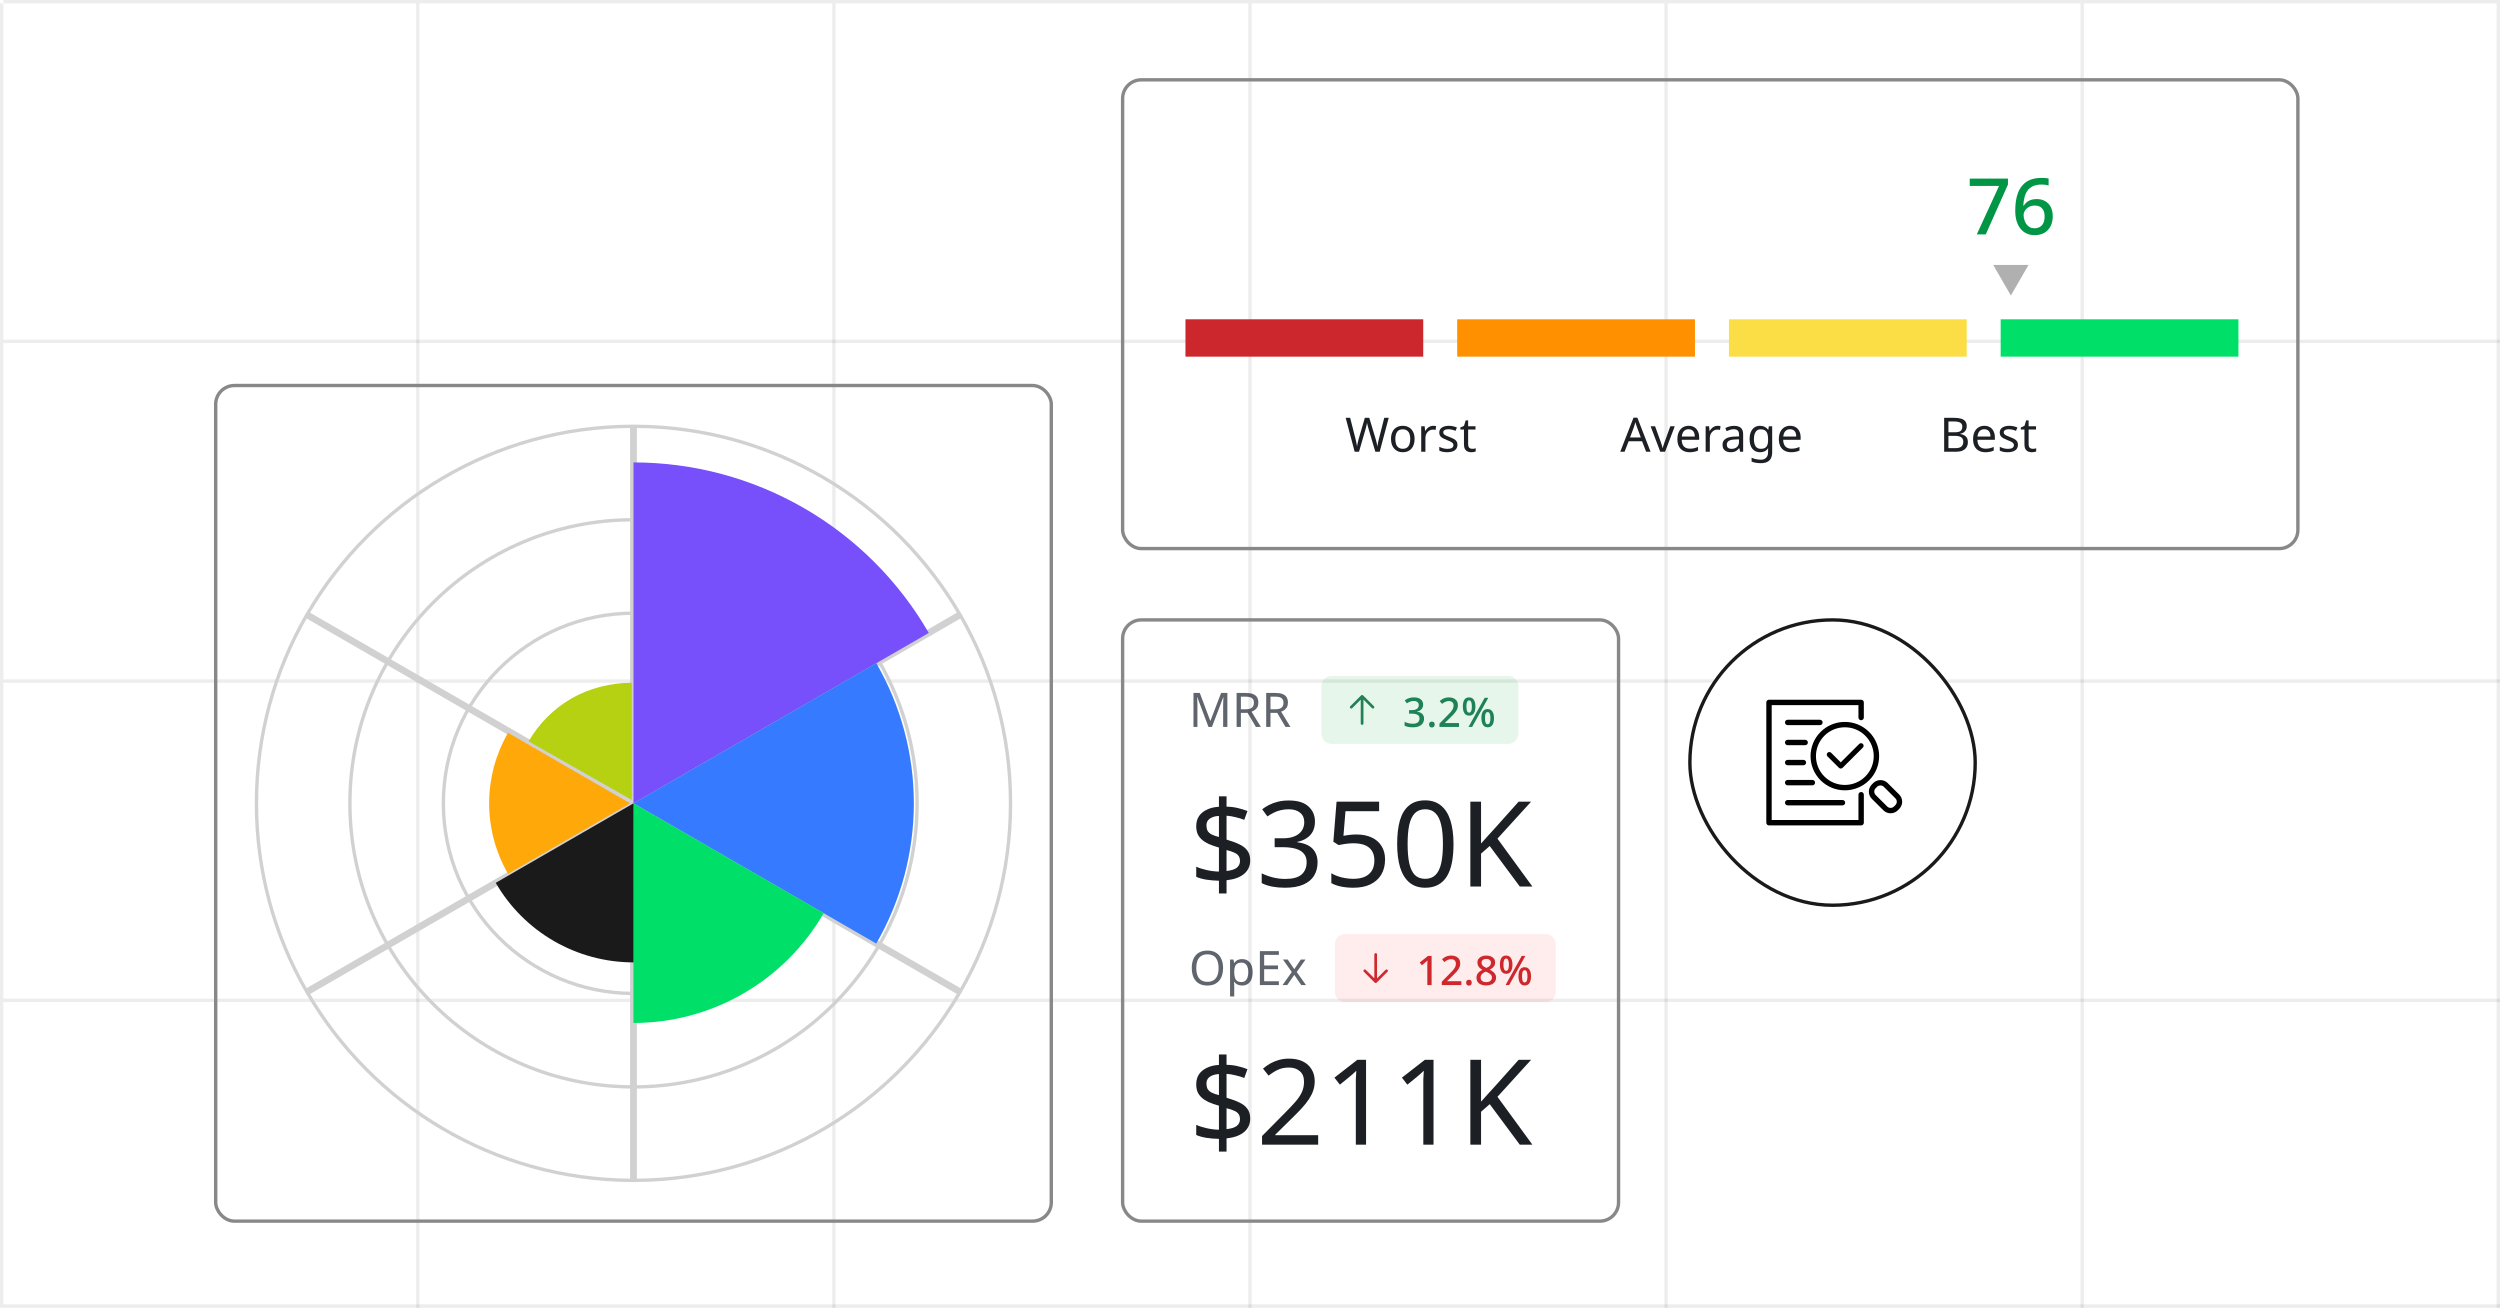 <svg width="736" height="385" viewBox="0 0 736 385" fill="none" xmlns="http://www.w3.org/2000/svg">
<line opacity="0.08" x1="0.5" y1="385" x2="0.5" y2="1" stroke="#1A1A1A"/>
<line opacity="0.08" x1="123" y1="385" x2="123" y2="1" stroke="#1A1A1A"/>
<line opacity="0.08" x1="245.5" y1="385" x2="245.5" y2="1" stroke="#1A1A1A"/>
<line opacity="0.08" x1="368" y1="385" x2="368" y2="1" stroke="#1A1A1A"/>
<line opacity="0.08" x1="490.5" y1="385" x2="490.5" y2="1" stroke="#1A1A1A"/>
<line opacity="0.08" x1="613" y1="385" x2="613" y2="1" stroke="#1A1A1A"/>
<line opacity="0.08" x1="735.5" y1="385" x2="735.5" y2="1" stroke="#1A1A1A"/>
<line opacity="0.08" x1="1" y1="0.5" x2="736" y2="0.5" stroke="#1A1A1A"/>
<line opacity="0.08" x1="1" y1="100.5" x2="736" y2="100.5" stroke="#1A1A1A"/>
<line opacity="0.08" x1="1" y1="200.5" x2="736" y2="200.5" stroke="#1A1A1A"/>
<line opacity="0.08" x1="1" y1="384.5" x2="736" y2="384.5" stroke="#1A1A1A"/>
<line opacity="0.08" x1="1" y1="294.5" x2="736" y2="294.5" stroke="#1A1A1A"/>
<rect x="497.5" y="182.5" width="84" height="84" rx="42" fill="white"/>
<rect x="497.5" y="182.5" width="84" height="84" rx="42" stroke="#1A1A1A"/>
<g clip-path="url(#clip0_6047_20874)">
<path d="M547.922 233.168C547.482 233.168 547.128 233.52 547.128 233.959V241.417H521.587V207.583H547.125V211.242C547.125 211.68 547.479 212.033 547.918 212.033C548.358 212.033 548.712 211.68 548.712 211.242V206.791C548.712 206.353 548.358 206 547.918 206H520.794C520.354 206 520 206.353 520 206.791V242.209C520 242.647 520.354 243 520.794 243H547.922C548.361 243 548.715 242.647 548.715 242.209V233.959C548.715 233.52 548.361 233.168 547.922 233.168Z" fill="black"/>
<path d="M526.29 213.479H535.785C536.225 213.479 536.579 213.126 536.579 212.687C536.579 212.249 536.225 211.896 535.785 211.896H526.29C525.85 211.896 525.497 212.249 525.497 212.687C525.497 213.126 525.85 213.479 526.29 213.479Z" fill="black"/>
<path d="M526.29 219.385H531.443C531.883 219.385 532.237 219.029 532.237 218.594C532.237 218.155 531.883 217.802 531.443 217.802H526.29C525.85 217.802 525.497 218.159 525.497 218.594C525.497 219.032 525.85 219.385 526.29 219.385Z" fill="black"/>
<path d="M526.29 225.291H530.924C531.364 225.291 531.718 224.939 531.718 224.5C531.718 224.061 531.364 223.709 530.924 223.709H526.29C525.85 223.709 525.497 224.061 525.497 224.5C525.497 224.939 525.85 225.291 526.29 225.291Z" fill="black"/>
<path d="M526.29 231.198H533.566C534.006 231.198 534.36 230.845 534.36 230.406C534.36 229.968 534.006 229.615 533.566 229.615H526.29C525.85 229.615 525.497 229.968 525.497 230.406C525.497 230.845 525.85 231.198 526.29 231.198Z" fill="black"/>
<path d="M526.294 237.104H542.429C542.869 237.104 543.222 236.751 543.222 236.313C543.222 235.874 542.869 235.521 542.429 235.521H526.294C525.854 235.521 525.5 235.874 525.5 236.313C525.5 236.751 525.854 237.104 526.294 237.104Z" fill="black"/>
<path d="M535.981 215.48C534.012 217.443 533.026 220.026 533.026 222.602C533.026 225.182 534.012 227.761 535.981 229.725C537.949 231.688 540.539 232.671 543.123 232.671C545.709 232.671 548.296 231.688 550.264 229.725C552.233 227.761 553.219 225.178 553.219 222.602C553.219 220.022 552.233 217.443 550.264 215.48C548.358 213.578 545.819 212.53 543.123 212.53C540.426 212.53 537.887 213.578 535.981 215.48ZM543.123 214.113C545.4 214.113 547.533 214.993 549.141 216.6C550.8 218.255 551.628 220.427 551.628 222.602C551.628 224.777 550.8 226.95 549.141 228.604C547.482 230.259 545.304 231.085 543.123 231.088C540.941 231.088 538.763 230.262 537.104 228.604C535.445 226.95 534.617 224.777 534.617 222.602C534.617 220.427 535.445 218.255 537.104 216.6C538.715 214.996 540.848 214.113 543.123 214.113Z" fill="black"/>
<path d="M559.124 233.914L555.727 230.53C555.163 229.968 554.404 229.656 553.604 229.656C552.803 229.656 552.044 229.968 551.481 230.53L551.072 230.937C550.488 231.52 550.192 232.291 550.192 233.055C550.192 233.819 550.484 234.589 551.072 235.172L554.469 238.557C555.033 239.118 555.792 239.43 556.592 239.43C557.393 239.43 558.152 239.118 558.715 238.557L559.124 238.149C559.687 237.587 560 236.83 560 236.032C560 235.233 559.687 234.476 559.124 233.914ZM553.604 231.235C553.985 231.235 554.335 231.379 554.603 231.646L558.001 235.031C558.276 235.305 558.413 235.665 558.413 236.028C558.413 236.391 558.276 236.751 558.001 237.025L557.592 237.433C557.317 237.707 556.956 237.844 556.592 237.844C556.228 237.844 555.867 237.707 555.593 237.433L552.195 234.048C551.92 233.774 551.783 233.414 551.783 233.051C551.783 232.688 551.92 232.328 552.195 232.054L552.604 231.646C552.872 231.379 553.222 231.235 553.604 231.235Z" fill="black"/>
<path d="M548.423 219.015C548.275 218.868 548.08 218.792 547.887 218.792C547.695 218.792 547.499 218.868 547.351 219.015L541.917 224.435L539.093 221.619C538.945 221.471 538.749 221.396 538.557 221.396C538.365 221.396 538.169 221.471 538.021 221.619C537.873 221.766 537.798 221.961 537.798 222.153C537.798 222.345 537.873 222.54 538.021 222.688L541.384 226.042C541.532 226.189 541.728 226.264 541.92 226.264C542.113 226.264 542.308 226.189 542.456 226.042L548.427 220.087C548.574 219.94 548.65 219.745 548.65 219.553C548.65 219.361 548.574 219.166 548.427 219.018L548.423 219.015Z" fill="black"/>
</g>
<g filter="url(#filter0_b_6047_20874)">
<rect x="63" y="113" width="247" height="247" rx="6" fill="#F8F5FF" fill-opacity="0.01"/>
<rect x="63.5" y="113.5" width="246" height="246" rx="5.5" stroke="#888888"/>
<path d="M90.607 180.559C109.783 147.758 145.306 125.681 186 125.501V235.634L90.607 180.559ZM90.106 181.424L185.5 236.5L90.106 291.576C80.812 275.345 75.5 256.543 75.5 236.5C75.5 216.457 80.812 197.654 90.106 181.424ZM186 347.499C145.306 347.319 109.783 325.242 90.607 292.441L186 237.366V347.499ZM187 347.499V237.366L282.393 292.441C263.217 325.242 227.694 347.319 187 347.499ZM297.5 236.5C297.5 256.543 292.188 275.345 282.894 291.576L187.5 236.5L282.894 181.424C292.188 197.655 297.5 216.457 297.5 236.5ZM187 235.634V125.501C227.694 125.681 263.217 147.758 282.393 180.559L187 235.634Z" stroke="#D1D1D1"/>
<circle cx="186.5" cy="236.5" r="83.487" stroke="#D1D1D1"/>
<circle cx="186.5" cy="236.5" r="55.974" stroke="#D1D1D1"/>
<circle cx="186.5" cy="236.5" r="28.461" stroke="#D1D1D1"/>
<path d="M186.5 136.137C204.121 136.137 221.431 140.776 236.691 149.589C251.95 158.401 264.62 171.075 273.427 186.337L186.5 236.5L186.5 136.137Z" fill="#774FFB"/>
<path d="M257.98 195.231C265.226 207.781 269.04 222.017 269.038 236.509C269.037 251 265.22 265.236 257.971 277.784L186.5 236.5L257.98 195.231Z" fill="#367BFF"/>
<path d="M242.5 268.832C236.824 278.664 228.659 286.828 218.826 292.503C208.993 298.179 197.84 301.166 186.487 301.163L186.5 236.5L242.5 268.832Z" fill="#00E068"/>
<path d="M186.5 283.328C178.278 283.328 170.202 281.164 163.082 277.052C155.962 272.94 150.05 267.027 145.941 259.906L186.5 236.5L186.5 283.328Z" fill="#1A1A1A"/>
<path d="M149.56 257.25C145.917 250.94 143.999 243.782 144 236.496C144.001 229.209 145.92 222.052 149.564 215.742L185.5 236.5L149.56 257.25Z" fill="#FFA80A"/>
<path d="M155.622 218.25C158.651 213.004 163.007 208.648 168.253 205.62C173.499 202.592 179.943 200.999 186 201V235.5L155.622 218.25Z" fill="#B6D012"/>
</g>
<g filter="url(#filter1_b_6047_20874)">
<rect x="330" y="23" width="347" height="139" rx="6" fill="#F8F5FF" fill-opacity="0.01"/>
<rect x="330.5" y="23.5" width="346" height="138" rx="5.5" stroke="#888888"/>
<path d="M408.838 123.004L406.178 133H404.904L402.958 126.448C402.902 126.252 402.846 126.051 402.79 125.846C402.734 125.641 402.683 125.445 402.636 125.258C402.589 125.071 402.547 124.913 402.51 124.782C402.482 124.642 402.463 124.539 402.454 124.474C402.445 124.539 402.426 124.642 402.398 124.782C402.379 124.913 402.347 125.071 402.3 125.258C402.253 125.445 402.202 125.645 402.146 125.86C402.099 126.065 402.043 126.275 401.978 126.49L400.088 133H398.814L396.168 123.004H397.484L399.038 129.108C399.094 129.323 399.145 129.537 399.192 129.752C399.239 129.957 399.281 130.163 399.318 130.368C399.365 130.564 399.402 130.755 399.43 130.942C399.458 131.129 399.486 131.311 399.514 131.488C399.542 131.301 399.57 131.11 399.598 130.914C399.635 130.718 399.677 130.517 399.724 130.312C399.771 130.097 399.822 129.883 399.878 129.668C399.934 129.453 399.99 129.243 400.046 129.038L401.81 123.004H403.112L404.946 129.08C405.011 129.295 405.072 129.514 405.128 129.738C405.184 129.953 405.235 130.163 405.282 130.368C405.329 130.573 405.366 130.774 405.394 130.97C405.431 131.157 405.464 131.329 405.492 131.488C405.52 131.255 405.557 131.012 405.604 130.76C405.651 130.499 405.707 130.228 405.772 129.948C405.837 129.668 405.907 129.383 405.982 129.094L407.522 123.004H408.838ZM416.456 129.234C416.456 129.859 416.372 130.415 416.204 130.9C416.046 131.376 415.812 131.782 415.504 132.118C415.206 132.454 414.837 132.711 414.398 132.888C413.969 133.056 413.488 133.14 412.956 133.14C412.462 133.14 412.004 133.056 411.584 132.888C411.164 132.711 410.8 132.454 410.492 132.118C410.184 131.782 409.942 131.376 409.764 130.9C409.596 130.415 409.512 129.859 409.512 129.234C409.512 128.403 409.652 127.703 409.932 127.134C410.212 126.555 410.614 126.117 411.136 125.818C411.659 125.51 412.28 125.356 412.998 125.356C413.68 125.356 414.277 125.51 414.79 125.818C415.313 126.117 415.719 126.555 416.008 127.134C416.307 127.703 416.456 128.403 416.456 129.234ZM410.786 129.234C410.786 129.822 410.861 130.335 411.01 130.774C411.169 131.203 411.412 131.535 411.738 131.768C412.065 132.001 412.48 132.118 412.984 132.118C413.488 132.118 413.904 132.001 414.23 131.768C414.557 131.535 414.795 131.203 414.944 130.774C415.103 130.335 415.182 129.822 415.182 129.234C415.182 128.637 415.103 128.128 414.944 127.708C414.786 127.288 414.543 126.966 414.216 126.742C413.899 126.509 413.484 126.392 412.97 126.392C412.205 126.392 411.65 126.644 411.304 127.148C410.959 127.652 410.786 128.347 410.786 129.234ZM421.909 125.356C422.049 125.356 422.198 125.365 422.357 125.384C422.525 125.393 422.669 125.412 422.791 125.44L422.637 126.574C422.515 126.546 422.38 126.523 422.231 126.504C422.091 126.485 421.955 126.476 421.825 126.476C421.535 126.476 421.26 126.537 420.999 126.658C420.737 126.779 420.504 126.952 420.299 127.176C420.093 127.391 419.93 127.652 419.809 127.96C419.697 128.268 419.641 128.613 419.641 128.996V133H418.409V125.496H419.417L419.557 126.868H419.613C419.771 126.588 419.963 126.336 420.187 126.112C420.411 125.879 420.667 125.697 420.957 125.566C421.246 125.426 421.563 125.356 421.909 125.356ZM429.078 130.928C429.078 131.413 428.957 131.819 428.714 132.146C428.471 132.473 428.126 132.72 427.678 132.888C427.23 133.056 426.698 133.14 426.082 133.14C425.559 133.14 425.107 133.098 424.724 133.014C424.351 132.93 424.019 132.813 423.73 132.664V131.544C424.029 131.693 424.388 131.833 424.808 131.964C425.237 132.085 425.671 132.146 426.11 132.146C426.735 132.146 427.188 132.048 427.468 131.852C427.748 131.647 427.888 131.376 427.888 131.04C427.888 130.853 427.837 130.685 427.734 130.536C427.631 130.387 427.445 130.237 427.174 130.088C426.913 129.939 426.535 129.771 426.04 129.584C425.555 129.397 425.139 129.211 424.794 129.024C424.449 128.837 424.183 128.613 423.996 128.352C423.809 128.091 423.716 127.755 423.716 127.344C423.716 126.709 423.973 126.219 424.486 125.874C425.009 125.529 425.69 125.356 426.53 125.356C426.987 125.356 427.412 125.403 427.804 125.496C428.205 125.58 428.579 125.701 428.924 125.86L428.504 126.84C428.299 126.747 428.079 126.667 427.846 126.602C427.622 126.527 427.393 126.471 427.16 126.434C426.927 126.387 426.689 126.364 426.446 126.364C425.942 126.364 425.555 126.448 425.284 126.616C425.023 126.775 424.892 126.994 424.892 127.274C424.892 127.479 424.953 127.657 425.074 127.806C425.195 127.946 425.396 128.086 425.676 128.226C425.965 128.357 426.348 128.515 426.824 128.702C427.3 128.879 427.706 129.061 428.042 129.248C428.378 129.435 428.635 129.663 428.812 129.934C428.989 130.195 429.078 130.527 429.078 130.928ZM433.397 132.132C433.584 132.132 433.775 132.118 433.971 132.09C434.167 132.053 434.326 132.015 434.447 131.978V132.916C434.317 132.981 434.13 133.033 433.887 133.07C433.645 133.117 433.411 133.14 433.187 133.14C432.795 133.14 432.431 133.075 432.095 132.944C431.769 132.804 431.503 132.566 431.297 132.23C431.092 131.894 430.989 131.423 430.989 130.816V126.448H429.925V125.86L431.003 125.37L431.493 123.774H432.221V125.496H434.391V126.448H432.221V130.788C432.221 131.245 432.329 131.586 432.543 131.81C432.767 132.025 433.052 132.132 433.397 132.132Z" fill="#1C2024"/>
<path d="M484.63 133L483.426 129.906H479.464L478.274 133H477L480.906 122.962H482.04L485.932 133H484.63ZM481.928 125.762C481.9 125.687 481.853 125.552 481.788 125.356C481.723 125.16 481.657 124.959 481.592 124.754C481.536 124.539 481.489 124.376 481.452 124.264C481.405 124.451 481.354 124.642 481.298 124.838C481.251 125.025 481.2 125.197 481.144 125.356C481.097 125.515 481.055 125.65 481.018 125.762L479.884 128.786H483.048L481.928 125.762ZM488.783 133L485.941 125.496H487.257L488.853 129.92C488.928 130.125 489.007 130.354 489.091 130.606C489.175 130.858 489.25 131.101 489.315 131.334C489.381 131.558 489.427 131.749 489.455 131.908H489.511C489.549 131.749 489.6 131.553 489.665 131.32C489.74 131.087 489.819 130.844 489.903 130.592C489.997 130.34 490.076 130.116 490.141 129.92L491.737 125.496H493.053L490.197 133H488.783ZM497.139 125.356C497.783 125.356 498.333 125.496 498.791 125.776C499.257 126.056 499.612 126.453 499.855 126.966C500.107 127.47 500.233 128.063 500.233 128.744V129.486H495.095C495.113 130.335 495.328 130.984 495.739 131.432C496.159 131.871 496.742 132.09 497.489 132.09C497.965 132.09 498.385 132.048 498.749 131.964C499.122 131.871 499.505 131.74 499.897 131.572V132.65C499.514 132.818 499.136 132.939 498.763 133.014C498.389 133.098 497.946 133.14 497.433 133.14C496.723 133.14 496.093 132.995 495.543 132.706C495.001 132.417 494.577 131.987 494.269 131.418C493.97 130.839 493.821 130.135 493.821 129.304C493.821 128.483 493.956 127.778 494.227 127.19C494.507 126.602 494.894 126.149 495.389 125.832C495.893 125.515 496.476 125.356 497.139 125.356ZM497.125 126.364C496.537 126.364 496.07 126.555 495.725 126.938C495.389 127.311 495.188 127.834 495.123 128.506H498.945C498.945 128.077 498.879 127.703 498.749 127.386C498.618 127.069 498.417 126.821 498.147 126.644C497.885 126.457 497.545 126.364 497.125 126.364ZM505.643 125.356C505.783 125.356 505.932 125.365 506.091 125.384C506.259 125.393 506.404 125.412 506.525 125.44L506.371 126.574C506.25 126.546 506.114 126.523 505.965 126.504C505.825 126.485 505.69 126.476 505.559 126.476C505.27 126.476 504.994 126.537 504.733 126.658C504.472 126.779 504.238 126.952 504.033 127.176C503.828 127.391 503.664 127.652 503.543 127.96C503.431 128.268 503.375 128.613 503.375 128.996V133H502.143V125.496H503.151L503.291 126.868H503.347C503.506 126.588 503.697 126.336 503.921 126.112C504.145 125.879 504.402 125.697 504.691 125.566C504.98 125.426 505.298 125.356 505.643 125.356ZM510.495 125.37C511.41 125.37 512.086 125.571 512.525 125.972C512.964 126.373 513.183 127.013 513.183 127.89V133H512.287L512.049 131.936H511.993C511.778 132.207 511.554 132.435 511.321 132.622C511.097 132.799 510.836 132.93 510.537 133.014C510.248 133.098 509.893 133.14 509.473 133.14C509.025 133.14 508.619 133.061 508.255 132.902C507.9 132.743 507.62 132.501 507.415 132.174C507.21 131.838 507.107 131.418 507.107 130.914C507.107 130.167 507.401 129.593 507.989 129.192C508.577 128.781 509.482 128.557 510.705 128.52L511.979 128.478V128.03C511.979 127.405 511.844 126.971 511.573 126.728C511.302 126.485 510.92 126.364 510.425 126.364C510.033 126.364 509.66 126.425 509.305 126.546C508.95 126.658 508.619 126.789 508.311 126.938L507.933 126.014C508.26 125.837 508.647 125.687 509.095 125.566C509.543 125.435 510.01 125.37 510.495 125.37ZM510.859 129.374C509.926 129.411 509.277 129.561 508.913 129.822C508.558 130.083 508.381 130.452 508.381 130.928C508.381 131.348 508.507 131.656 508.759 131.852C509.02 132.048 509.352 132.146 509.753 132.146C510.388 132.146 510.915 131.973 511.335 131.628C511.755 131.273 511.965 130.732 511.965 130.004V129.332L510.859 129.374ZM518.161 125.356C518.655 125.356 519.099 125.449 519.491 125.636C519.892 125.823 520.233 126.107 520.513 126.49H520.583L520.751 125.496H521.731V133.126C521.731 133.835 521.609 134.428 521.367 134.904C521.124 135.389 520.755 135.753 520.261 135.996C519.766 136.239 519.136 136.36 518.371 136.36C517.829 136.36 517.33 136.318 516.873 136.234C516.425 136.159 516.023 136.043 515.669 135.884V134.75C515.911 134.871 516.177 134.974 516.467 135.058C516.756 135.151 517.069 135.221 517.405 135.268C517.741 135.315 518.086 135.338 518.441 135.338C519.085 135.338 519.589 135.147 519.953 134.764C520.326 134.391 520.513 133.877 520.513 133.224V132.93C520.513 132.818 520.517 132.659 520.527 132.454C520.536 132.239 520.545 132.09 520.555 132.006H520.499C520.237 132.389 519.911 132.673 519.519 132.86C519.136 133.047 518.688 133.14 518.175 133.14C517.204 133.14 516.443 132.799 515.893 132.118C515.351 131.437 515.081 130.485 515.081 129.262C515.081 128.459 515.202 127.769 515.445 127.19C515.697 126.602 516.051 126.149 516.509 125.832C516.966 125.515 517.517 125.356 518.161 125.356ZM518.329 126.392C517.909 126.392 517.549 126.504 517.251 126.728C516.961 126.952 516.737 127.279 516.579 127.708C516.429 128.137 516.355 128.66 516.355 129.276C516.355 130.2 516.523 130.909 516.859 131.404C517.204 131.889 517.703 132.132 518.357 132.132C518.739 132.132 519.066 132.085 519.337 131.992C519.607 131.889 519.831 131.735 520.009 131.53C520.186 131.315 520.317 131.045 520.401 130.718C520.485 130.391 520.527 130.004 520.527 129.556V129.262C520.527 128.581 520.447 128.03 520.289 127.61C520.139 127.19 519.901 126.882 519.575 126.686C519.248 126.49 518.833 126.392 518.329 126.392ZM527.012 125.356C527.656 125.356 528.206 125.496 528.664 125.776C529.13 126.056 529.485 126.453 529.728 126.966C529.98 127.47 530.106 128.063 530.106 128.744V129.486H524.968C524.986 130.335 525.201 130.984 525.612 131.432C526.032 131.871 526.615 132.09 527.362 132.09C527.838 132.09 528.258 132.048 528.622 131.964C528.995 131.871 529.378 131.74 529.77 131.572V132.65C529.387 132.818 529.009 132.939 528.636 133.014C528.262 133.098 527.819 133.14 527.306 133.14C526.596 133.14 525.966 132.995 525.416 132.706C524.874 132.417 524.45 131.987 524.142 131.418C523.843 130.839 523.694 130.135 523.694 129.304C523.694 128.483 523.829 127.778 524.1 127.19C524.38 126.602 524.767 126.149 525.262 125.832C525.766 125.515 526.349 125.356 527.012 125.356ZM526.998 126.364C526.41 126.364 525.943 126.555 525.598 126.938C525.262 127.311 525.061 127.834 524.996 128.506H528.818C528.818 128.077 528.752 127.703 528.622 127.386C528.491 127.069 528.29 126.821 528.02 126.644C527.758 126.457 527.418 126.364 526.998 126.364Z" fill="#1C2024"/>
<path d="M575.214 123.004C576.045 123.004 576.74 123.083 577.3 123.242C577.869 123.401 578.294 123.662 578.574 124.026C578.863 124.39 579.008 124.875 579.008 125.482C579.008 125.874 578.933 126.224 578.784 126.532C578.644 126.831 578.429 127.083 578.14 127.288C577.86 127.484 577.515 127.619 577.104 127.694V127.764C577.524 127.829 577.902 127.951 578.238 128.128C578.583 128.305 578.854 128.557 579.05 128.884C579.246 129.211 579.344 129.635 579.344 130.158C579.344 130.765 579.204 131.283 578.924 131.712C578.644 132.132 578.243 132.454 577.72 132.678C577.207 132.893 576.591 133 575.872 133H572.358V123.004H575.214ZM575.466 127.26C576.325 127.26 576.913 127.125 577.23 126.854C577.547 126.574 577.706 126.163 577.706 125.622C577.706 125.071 577.51 124.679 577.118 124.446C576.735 124.203 576.119 124.082 575.27 124.082H573.618V127.26H575.466ZM573.618 128.31V131.936H575.634C576.521 131.936 577.137 131.763 577.482 131.418C577.827 131.073 578 130.62 578 130.06C578 129.705 577.921 129.397 577.762 129.136C577.613 128.875 577.356 128.674 576.992 128.534C576.637 128.385 576.152 128.31 575.536 128.31H573.618ZM584.193 125.356C584.837 125.356 585.388 125.496 585.845 125.776C586.312 126.056 586.667 126.453 586.909 126.966C587.161 127.47 587.287 128.063 587.287 128.744V129.486H582.149C582.168 130.335 582.383 130.984 582.793 131.432C583.213 131.871 583.797 132.09 584.543 132.09C585.019 132.09 585.439 132.048 585.803 131.964C586.177 131.871 586.559 131.74 586.951 131.572V132.65C586.569 132.818 586.191 132.939 585.817 133.014C585.444 133.098 585.001 133.14 584.487 133.14C583.778 133.14 583.148 132.995 582.597 132.706C582.056 132.417 581.631 131.987 581.323 131.418C581.025 130.839 580.875 130.135 580.875 129.304C580.875 128.483 581.011 127.778 581.281 127.19C581.561 126.602 581.949 126.149 582.443 125.832C582.947 125.515 583.531 125.356 584.193 125.356ZM584.179 126.364C583.591 126.364 583.125 126.555 582.779 126.938C582.443 127.311 582.243 127.834 582.177 128.506H585.999C585.999 128.077 585.934 127.703 585.803 127.386C585.673 127.069 585.472 126.821 585.201 126.644C584.94 126.457 584.599 126.364 584.179 126.364ZM594.084 130.928C594.084 131.413 593.962 131.819 593.72 132.146C593.477 132.473 593.132 132.72 592.684 132.888C592.236 133.056 591.704 133.14 591.088 133.14C590.565 133.14 590.112 133.098 589.73 133.014C589.356 132.93 589.025 132.813 588.736 132.664V131.544C589.034 131.693 589.394 131.833 589.814 131.964C590.243 132.085 590.677 132.146 591.116 132.146C591.741 132.146 592.194 132.048 592.474 131.852C592.754 131.647 592.894 131.376 592.894 131.04C592.894 130.853 592.842 130.685 592.74 130.536C592.637 130.387 592.45 130.237 592.18 130.088C591.918 129.939 591.54 129.771 591.046 129.584C590.56 129.397 590.145 129.211 589.8 129.024C589.454 128.837 589.188 128.613 589.002 128.352C588.815 128.091 588.722 127.755 588.722 127.344C588.722 126.709 588.978 126.219 589.492 125.874C590.014 125.529 590.696 125.356 591.536 125.356C591.993 125.356 592.418 125.403 592.81 125.496C593.211 125.58 593.584 125.701 593.93 125.86L593.51 126.84C593.304 126.747 593.085 126.667 592.852 126.602C592.628 126.527 592.399 126.471 592.166 126.434C591.932 126.387 591.694 126.364 591.452 126.364C590.948 126.364 590.56 126.448 590.29 126.616C590.028 126.775 589.898 126.994 589.898 127.274C589.898 127.479 589.958 127.657 590.08 127.806C590.201 127.946 590.402 128.086 590.682 128.226C590.971 128.357 591.354 128.515 591.83 128.702C592.306 128.879 592.712 129.061 593.048 129.248C593.384 129.435 593.64 129.663 593.818 129.934C593.995 130.195 594.084 130.527 594.084 130.928ZM598.403 132.132C598.59 132.132 598.781 132.118 598.977 132.09C599.173 132.053 599.332 132.015 599.453 131.978V132.916C599.322 132.981 599.136 133.033 598.893 133.07C598.65 133.117 598.417 133.14 598.193 133.14C597.801 133.14 597.437 133.075 597.101 132.944C596.774 132.804 596.508 132.566 596.303 132.23C596.098 131.894 595.995 131.423 595.995 130.816V126.448H594.931V125.86L596.009 125.37L596.499 123.774H597.227V125.496H599.397V126.448H597.227V130.788C597.227 131.245 597.334 131.586 597.549 131.81C597.773 132.025 598.058 132.132 598.403 132.132Z" fill="#1C2024"/>
<path d="M581.967 69L588.522 54.74H579.897V52.578H591.144V54.326L584.612 69H581.967ZM593.289 62.008C593.289 61.057 593.35 60.122 593.473 59.202C593.611 58.282 593.841 57.416 594.163 56.603C594.5 55.775 594.96 55.047 595.543 54.418C596.126 53.774 596.862 53.276 597.751 52.923C598.656 52.555 599.744 52.371 601.017 52.371C601.339 52.371 601.699 52.386 602.098 52.417C602.512 52.432 602.849 52.478 603.11 52.555V54.602C602.819 54.51 602.497 54.441 602.144 54.395C601.807 54.349 601.469 54.326 601.132 54.326C600.074 54.326 599.2 54.487 598.51 54.809C597.82 55.131 597.276 55.576 596.877 56.143C596.478 56.71 596.187 57.37 596.003 58.121C595.819 58.857 595.704 59.662 595.658 60.536H595.796C596.026 60.168 596.31 59.838 596.647 59.547C596.984 59.256 597.398 59.026 597.889 58.857C598.38 58.688 598.947 58.604 599.591 58.604C600.542 58.604 601.37 58.803 602.075 59.202C602.796 59.601 603.348 60.176 603.731 60.927C604.13 61.678 604.329 62.591 604.329 63.664C604.329 64.814 604.107 65.811 603.662 66.654C603.233 67.482 602.619 68.118 601.822 68.563C601.04 69.008 600.097 69.23 598.993 69.23C598.196 69.23 597.452 69.084 596.762 68.793C596.072 68.502 595.466 68.057 594.945 67.459C594.424 66.861 594.017 66.11 593.726 65.205C593.435 64.285 593.289 63.219 593.289 62.008ZM598.97 67.206C599.844 67.206 600.557 66.922 601.109 66.355C601.661 65.772 601.937 64.875 601.937 63.664C601.937 62.698 601.692 61.931 601.201 61.364C600.726 60.797 600.005 60.513 599.039 60.513C598.38 60.513 597.805 60.651 597.314 60.927C596.823 61.203 596.44 61.556 596.164 61.985C595.888 62.414 595.75 62.851 595.75 63.296C595.75 63.771 595.819 64.239 595.957 64.699C596.095 65.159 596.294 65.581 596.555 65.964C596.831 66.347 597.168 66.654 597.567 66.884C597.966 67.099 598.433 67.206 598.97 67.206Z" fill="#009645"/>
<rect width="70" height="11" transform="translate(349 94)" fill="#CC272C"/>
<rect width="70" height="11" transform="translate(429 94)" fill="#FF9100"/>
<rect width="70" height="11" transform="translate(509 94)" fill="#FBDE46"/>
<rect width="70" height="11" transform="translate(589 94)" fill="#00E068"/>
<path d="M592 87L597.196 78H586.804L592 87Z" fill="#B0B0B0"/>
</g>
<g filter="url(#filter2_b_6047_20874)">
<rect x="330" y="182" width="147" height="178" rx="6" fill="#F8F5FF" fill-opacity="0.01"/>
<rect x="330.5" y="182.5" width="146" height="177" rx="5.5" stroke="#888888"/>
<path d="M355.768 214L352.478 205.236H352.422C352.441 205.423 352.455 205.661 352.464 205.95C352.483 206.239 352.497 206.557 352.506 206.902C352.515 207.238 352.52 207.583 352.52 207.938V214H351.358V204.004H353.22L356.3 212.194H356.356L359.492 204.004H361.34V214H360.094V207.854C360.094 207.527 360.099 207.205 360.108 206.888C360.117 206.561 360.131 206.258 360.15 205.978C360.169 205.689 360.183 205.446 360.192 205.25H360.136L356.804 214H355.768ZM366.817 204.004C367.648 204.004 368.329 204.111 368.861 204.326C369.403 204.531 369.804 204.844 370.065 205.264C370.327 205.684 370.457 206.211 370.457 206.846C370.457 207.378 370.359 207.821 370.163 208.176C369.967 208.531 369.715 208.815 369.407 209.03C369.109 209.235 368.791 209.399 368.455 209.52L371.199 214H369.729L367.307 209.87H365.319V214H364.059V204.004H366.817ZM366.747 205.096H365.319V208.806H366.817C367.359 208.806 367.802 208.736 368.147 208.596C368.493 208.447 368.745 208.232 368.903 207.952C369.071 207.672 369.155 207.322 369.155 206.902C369.155 206.463 369.067 206.113 368.889 205.852C368.721 205.591 368.46 205.399 368.105 205.278C367.751 205.157 367.298 205.096 366.747 205.096ZM375.526 204.004C376.357 204.004 377.038 204.111 377.57 204.326C378.111 204.531 378.513 204.844 378.774 205.264C379.035 205.684 379.166 206.211 379.166 206.846C379.166 207.378 379.068 207.821 378.872 208.176C378.676 208.531 378.424 208.815 378.116 209.03C377.817 209.235 377.5 209.399 377.164 209.52L379.908 214H378.438L376.016 209.87H374.028V214H372.768V204.004H375.526ZM375.456 205.096H374.028V208.806H375.526C376.067 208.806 376.511 208.736 376.856 208.596C377.201 208.447 377.453 208.232 377.612 207.952C377.78 207.672 377.864 207.322 377.864 206.902C377.864 206.463 377.775 206.113 377.598 205.852C377.43 205.591 377.169 205.399 376.814 205.278C376.459 205.157 376.007 205.096 375.456 205.096Z" fill="#000714" fill-opacity="0.624"/>
<path d="M389 202C389 200.343 390.343 199 392 199H444C445.657 199 447 200.343 447 202V216C447 217.657 445.657 219 444 219H392C390.343 219 389 217.657 389 216V202Z" fill="#00A433" fill-opacity="0.098"/>
<rect width="12" height="12" transform="translate(395 203)" fill="white" fill-opacity="0.01"/>
<path fill-rule="evenodd" clip-rule="evenodd" d="M400.717 204.717C400.873 204.561 401.127 204.561 401.283 204.717L404.483 207.917C404.639 208.073 404.639 208.327 404.483 208.483C404.327 208.639 404.073 208.639 403.917 208.483L401.4 205.966V213C401.4 213.221 401.221 213.4 401 213.4C400.779 213.4 400.6 213.221 400.6 213V205.966L398.083 208.483C397.927 208.639 397.673 208.639 397.517 208.483C397.361 208.327 397.361 208.073 397.517 207.917L400.717 204.717Z" fill="#00713F" fill-opacity="0.871"/>
<path d="M418.976 207.412C418.976 207.796 418.9 208.132 418.748 208.42C418.604 208.7 418.396 208.928 418.124 209.104C417.852 209.28 417.54 209.408 417.188 209.488V209.536C417.876 209.616 418.388 209.832 418.724 210.184C419.068 210.528 419.24 210.984 419.24 211.552C419.24 212.048 419.12 212.492 418.88 212.884C418.648 213.268 418.284 213.572 417.788 213.796C417.3 214.012 416.672 214.12 415.904 214.12C415.448 214.12 415.024 214.084 414.632 214.012C414.24 213.94 413.868 213.82 413.516 213.652V212.5C413.876 212.684 414.26 212.824 414.668 212.92C415.084 213.016 415.48 213.064 415.856 213.064C416.584 213.064 417.108 212.928 417.428 212.656C417.748 212.376 417.908 211.988 417.908 211.492C417.908 211.172 417.824 210.912 417.656 210.712C417.488 210.504 417.232 210.352 416.888 210.256C416.544 210.152 416.116 210.1 415.604 210.1H414.824V209.056H415.616C416.104 209.056 416.5 208.996 416.804 208.876C417.108 208.748 417.332 208.572 417.476 208.348C417.62 208.124 417.692 207.868 417.692 207.58C417.692 207.196 417.564 206.9 417.308 206.692C417.06 206.476 416.7 206.368 416.228 206.368C415.94 206.368 415.672 206.4 415.424 206.464C415.184 206.528 414.964 206.612 414.764 206.716C414.564 206.82 414.368 206.936 414.176 207.064L413.552 206.188C413.768 206.028 414.008 205.88 414.272 205.744C414.544 205.608 414.844 205.504 415.172 205.432C415.508 205.352 415.872 205.312 416.264 205.312C417.152 205.312 417.824 205.508 418.28 205.9C418.744 206.284 418.976 206.788 418.976 207.412ZM420.723 213.292C420.723 212.98 420.803 212.76 420.963 212.632C421.123 212.504 421.315 212.44 421.539 212.44C421.771 212.44 421.967 212.504 422.127 212.632C422.287 212.76 422.367 212.98 422.367 213.292C422.367 213.604 422.287 213.828 422.127 213.964C421.967 214.1 421.771 214.168 421.539 214.168C421.315 214.168 421.123 214.1 420.963 213.964C420.803 213.828 420.723 213.604 420.723 213.292ZM429.54 214H423.78V213.016L425.988 210.772C426.42 210.332 426.78 209.952 427.068 209.632C427.356 209.304 427.572 208.992 427.716 208.696C427.86 208.392 427.932 208.064 427.932 207.712C427.932 207.272 427.804 206.944 427.548 206.728C427.292 206.504 426.96 206.392 426.552 206.392C426.16 206.392 425.808 206.468 425.496 206.62C425.184 206.764 424.86 206.968 424.524 207.232L423.84 206.38C424.072 206.18 424.32 206 424.584 205.84C424.856 205.68 425.156 205.552 425.484 205.456C425.82 205.36 426.188 205.312 426.588 205.312C427.132 205.312 427.6 205.408 427.992 205.6C428.384 205.784 428.684 206.048 428.892 206.392C429.108 206.736 429.216 207.14 429.216 207.604C429.216 207.948 429.164 208.272 429.06 208.576C428.956 208.872 428.804 209.164 428.604 209.452C428.412 209.74 428.176 210.032 427.896 210.328C427.616 210.624 427.308 210.936 426.972 211.264L425.376 212.812V212.872H429.54V214ZM432.488 205.312C433.104 205.312 433.568 205.548 433.88 206.02C434.2 206.484 434.36 207.14 434.36 207.988C434.36 208.836 434.208 209.5 433.904 209.98C433.608 210.452 433.136 210.688 432.488 210.688C432.096 210.688 431.76 210.58 431.48 210.364C431.208 210.148 431.004 209.84 430.868 209.44C430.732 209.032 430.664 208.548 430.664 207.988C430.664 207.14 430.808 206.484 431.096 206.02C431.392 205.548 431.856 205.312 432.488 205.312ZM432.488 206.2C432.224 206.2 432.028 206.352 431.9 206.656C431.772 206.952 431.708 207.396 431.708 207.988C431.708 208.588 431.772 209.04 431.9 209.344C432.028 209.648 432.224 209.8 432.488 209.8C432.768 209.8 432.976 209.652 433.112 209.356C433.248 209.052 433.316 208.596 433.316 207.988C433.316 207.396 433.248 206.952 433.112 206.656C432.976 206.352 432.768 206.2 432.488 206.2ZM438.152 205.432L433.4 214H432.332L437.084 205.432H438.152ZM437.96 208.744C438.368 208.744 438.708 208.852 438.98 209.068C439.26 209.276 439.472 209.58 439.616 209.98C439.76 210.372 439.832 210.852 439.832 211.42C439.832 212.268 439.68 212.932 439.376 213.412C439.072 213.884 438.6 214.12 437.96 214.12C437.56 214.12 437.224 214.012 436.952 213.796C436.68 213.58 436.472 213.272 436.328 212.872C436.192 212.464 436.124 211.98 436.124 211.42C436.124 210.572 436.268 209.916 436.556 209.452C436.852 208.98 437.32 208.744 437.96 208.744ZM437.96 209.632C437.688 209.632 437.488 209.78 437.36 210.076C437.24 210.372 437.18 210.82 437.18 211.42C437.18 212.02 437.24 212.472 437.36 212.776C437.488 213.072 437.688 213.22 437.96 213.22C438.24 213.22 438.444 213.072 438.572 212.776C438.708 212.48 438.776 212.028 438.776 211.42C438.776 210.82 438.708 210.372 438.572 210.076C438.444 209.78 438.24 209.632 437.96 209.632Z" fill="#00713F" fill-opacity="0.871"/>
<path d="M358.855 259.285C357.572 259.262 356.323 259.157 355.11 258.97C353.897 258.76 352.917 258.48 352.17 258.13V255.155C352.963 255.528 353.978 255.855 355.215 256.135C356.452 256.415 357.665 256.567 358.855 256.59V249.52C357.712 249.193 356.708 248.843 355.845 248.47C355.005 248.073 354.317 247.63 353.78 247.14C353.243 246.65 352.835 246.09 352.555 245.46C352.298 244.807 352.17 244.06 352.17 243.22C352.17 242.077 352.438 241.097 352.975 240.28C353.535 239.463 354.317 238.822 355.32 238.355C356.323 237.865 357.502 237.585 358.855 237.515V234.435H361.095V237.48C362.332 237.503 363.452 237.643 364.455 237.9C365.482 238.133 366.415 238.425 367.255 238.775L366.31 241.365C365.563 241.062 364.735 240.805 363.825 240.595C362.938 240.362 362.028 240.21 361.095 240.14V247.175C362.635 247.618 363.918 248.097 364.945 248.61C365.972 249.1 366.742 249.718 367.255 250.465C367.792 251.188 368.06 252.133 368.06 253.3C368.06 254.933 367.453 256.263 366.24 257.29C365.027 258.293 363.312 258.912 361.095 259.145V263.03H358.855V259.285ZM361.095 256.415C362.472 256.275 363.475 255.96 364.105 255.47C364.735 254.957 365.05 254.303 365.05 253.51C365.05 252.927 364.933 252.448 364.7 252.075C364.467 251.678 364.058 251.34 363.475 251.06C362.915 250.78 362.122 250.512 361.095 250.255V256.415ZM358.855 240.21C358.015 240.257 357.327 240.408 356.79 240.665C356.253 240.898 355.845 241.213 355.565 241.61C355.308 242.007 355.18 242.462 355.18 242.975C355.18 243.582 355.285 244.107 355.495 244.55C355.728 244.97 356.113 245.332 356.65 245.635C357.187 245.915 357.922 246.172 358.855 246.405V240.21ZM387.124 241.855C387.124 242.975 386.914 243.943 386.494 244.76C386.074 245.577 385.468 246.242 384.674 246.755C383.904 247.268 382.994 247.63 381.944 247.84V247.98C383.951 248.213 385.444 248.843 386.424 249.87C387.404 250.897 387.894 252.238 387.894 253.895C387.894 255.342 387.556 256.637 386.879 257.78C386.203 258.9 385.153 259.775 383.729 260.405C382.329 261.035 380.521 261.35 378.304 261.35C376.998 261.35 375.784 261.245 374.664 261.035C373.544 260.848 372.471 260.498 371.444 259.985V257.115C372.494 257.628 373.626 258.037 374.839 258.34C376.053 258.62 377.219 258.76 378.339 258.76C380.579 258.76 382.189 258.328 383.169 257.465C384.173 256.578 384.674 255.365 384.674 253.825C384.674 252.775 384.394 251.935 383.834 251.305C383.298 250.652 382.504 250.173 381.454 249.87C380.404 249.567 379.144 249.415 377.674 249.415H375.259V246.79H377.709C379.086 246.79 380.229 246.592 381.139 246.195C382.073 245.798 382.773 245.25 383.239 244.55C383.729 243.827 383.974 242.998 383.974 242.065C383.974 240.852 383.566 239.918 382.749 239.265C381.933 238.588 380.824 238.25 379.424 238.25C378.538 238.25 377.733 238.343 377.009 238.53C376.286 238.693 375.609 238.938 374.979 239.265C374.373 239.568 373.754 239.93 373.124 240.35L371.584 238.25C372.191 237.783 372.879 237.352 373.649 236.955C374.443 236.558 375.318 236.243 376.274 236.01C377.231 235.777 378.269 235.66 379.389 235.66C382.003 235.66 383.939 236.243 385.199 237.41C386.483 238.577 387.124 240.058 387.124 241.855ZM399.364 245.67C401.067 245.67 402.549 245.962 403.809 246.545C405.069 247.128 406.037 247.968 406.714 249.065C407.414 250.138 407.764 251.457 407.764 253.02C407.764 254.747 407.39 256.24 406.644 257.5C405.897 258.737 404.824 259.693 403.424 260.37C402.047 261.023 400.379 261.35 398.419 261.35C397.135 261.35 395.922 261.233 394.779 261C393.659 260.767 392.714 260.428 391.944 259.985V257.08C392.784 257.593 393.799 258.002 394.989 258.305C396.202 258.585 397.357 258.725 398.454 258.725C399.69 258.725 400.764 258.538 401.674 258.165C402.607 257.768 403.33 257.173 403.844 256.38C404.357 255.563 404.614 254.548 404.614 253.335C404.614 251.702 404.112 250.453 403.109 249.59C402.105 248.703 400.519 248.26 398.349 248.26C397.695 248.26 396.949 248.318 396.109 248.435C395.269 248.552 394.592 248.668 394.079 248.785L392.539 247.805L393.484 236.01H406.014V238.81H396.109L395.514 246.055C395.91 245.985 396.447 245.903 397.124 245.81C397.8 245.717 398.547 245.67 399.364 245.67ZM427.913 248.47C427.913 250.5 427.761 252.308 427.458 253.895C427.155 255.482 426.665 256.835 425.988 257.955C425.335 259.052 424.471 259.892 423.398 260.475C422.348 261.058 421.076 261.35 419.583 261.35C417.716 261.35 416.165 260.837 414.928 259.81C413.715 258.783 412.805 257.313 412.198 255.4C411.615 253.463 411.323 251.153 411.323 248.47C411.323 245.763 411.591 243.453 412.128 241.54C412.688 239.627 413.575 238.168 414.788 237.165C416.001 236.138 417.6 235.625 419.583 235.625C421.45 235.625 423.001 236.138 424.238 237.165C425.475 238.168 426.396 239.627 427.003 241.54C427.61 243.453 427.913 245.763 427.913 248.47ZM414.403 248.47C414.403 250.757 414.566 252.658 414.893 254.175C415.243 255.692 415.791 256.835 416.538 257.605C417.308 258.352 418.323 258.725 419.583 258.725C420.843 258.725 421.846 258.352 422.593 257.605C423.363 256.858 423.923 255.727 424.273 254.21C424.623 252.67 424.798 250.757 424.798 248.47C424.798 246.183 424.623 244.293 424.273 242.8C423.923 241.283 423.363 240.152 422.593 239.405C421.846 238.635 420.843 238.25 419.583 238.25C418.323 238.25 417.308 238.635 416.538 239.405C415.791 240.152 415.243 241.283 414.893 242.8C414.566 244.293 414.403 246.183 414.403 248.47ZM451.142 261H447.432L438.577 249.065L436.022 251.305V261H432.872V236.01H436.022V248.33C436.722 247.537 437.434 246.743 438.157 245.95C438.881 245.157 439.604 244.363 440.327 243.57L447.082 236.01H450.757L440.852 246.895L451.142 261Z" fill="#000509" fill-opacity="0.89"/>
<path d="M360.08 284.988C360.08 285.763 359.982 286.467 359.786 287.102C359.59 287.727 359.296 288.269 358.904 288.726C358.521 289.183 358.041 289.533 357.462 289.776C356.893 290.019 356.23 290.14 355.474 290.14C354.69 290.14 354.009 290.019 353.43 289.776C352.851 289.524 352.371 289.174 351.988 288.726C351.605 288.269 351.321 287.723 351.134 287.088C350.947 286.453 350.854 285.749 350.854 284.974C350.854 283.947 351.022 283.051 351.358 282.286C351.694 281.521 352.203 280.923 352.884 280.494C353.575 280.065 354.443 279.85 355.488 279.85C356.487 279.85 357.327 280.065 358.008 280.494C358.689 280.914 359.203 281.511 359.548 282.286C359.903 283.051 360.08 283.952 360.08 284.988ZM352.184 284.988C352.184 285.828 352.301 286.551 352.534 287.158C352.767 287.765 353.127 288.231 353.612 288.558C354.107 288.885 354.727 289.048 355.474 289.048C356.23 289.048 356.846 288.885 357.322 288.558C357.807 288.231 358.167 287.765 358.4 287.158C358.633 286.551 358.75 285.828 358.75 284.988C358.75 283.728 358.489 282.743 357.966 282.034C357.443 281.315 356.617 280.956 355.488 280.956C354.732 280.956 354.107 281.119 353.612 281.446C353.127 281.763 352.767 282.225 352.534 282.832C352.301 283.429 352.184 284.148 352.184 284.988ZM365.698 282.356C366.622 282.356 367.364 282.678 367.924 283.322C368.493 283.966 368.778 284.937 368.778 286.234C368.778 287.083 368.647 287.802 368.386 288.39C368.133 288.969 367.774 289.407 367.308 289.706C366.85 289.995 366.309 290.14 365.684 290.14C365.301 290.14 364.96 290.089 364.662 289.986C364.363 289.883 364.106 289.753 363.892 289.594C363.686 289.426 363.509 289.244 363.36 289.048H363.276C363.294 289.207 363.313 289.407 363.332 289.65C363.35 289.893 363.36 290.103 363.36 290.28V293.36H362.128V282.496H363.136L363.304 283.518H363.36C363.509 283.303 363.686 283.107 363.892 282.93C364.106 282.753 364.358 282.613 364.648 282.51C364.946 282.407 365.296 282.356 365.698 282.356ZM365.474 283.392C364.97 283.392 364.564 283.49 364.256 283.686C363.948 283.873 363.724 284.157 363.584 284.54C363.444 284.923 363.369 285.408 363.36 285.996V286.234C363.36 286.85 363.425 287.373 363.556 287.802C363.686 288.231 363.906 288.558 364.214 288.782C364.531 289.006 364.96 289.118 365.502 289.118C365.959 289.118 366.332 288.992 366.622 288.74C366.92 288.488 367.14 288.147 367.28 287.718C367.429 287.279 367.504 286.78 367.504 286.22C367.504 285.361 367.336 284.675 367 284.162C366.673 283.649 366.164 283.392 365.474 283.392ZM376.495 290H370.909V280.004H376.495V281.11H372.169V284.232H376.243V285.324H372.169V288.894H376.495V290ZM380.298 286.164L377.708 282.496H379.108L381.04 285.324L382.958 282.496H384.344L381.754 286.164L384.484 290H383.084L381.04 287.004L378.968 290H377.582L380.298 286.164Z" fill="#000714" fill-opacity="0.624"/>
<path d="M393 278C393 276.343 394.343 275 396 275H455C456.657 275 458 276.343 458 278V292C458 293.657 456.657 295 455 295H396C394.343 295 393 293.657 393 292V278Z" fill="#F3000D" fill-opacity="0.078"/>
<rect width="12" height="12" transform="translate(399 279)" fill="white" fill-opacity="0.01"/>
<path fill-rule="evenodd" clip-rule="evenodd" d="M405 280.6C405.221 280.6 405.4 280.779 405.4 281V288.034L407.917 285.517C408.073 285.361 408.327 285.361 408.483 285.517C408.639 285.673 408.639 285.927 408.483 286.083L405.283 289.283C405.208 289.358 405.106 289.4 405 289.4C404.894 289.4 404.792 289.358 404.717 289.283L401.517 286.083C401.361 285.927 401.361 285.673 401.517 285.517C401.673 285.361 401.927 285.361 402.083 285.517L404.6 288.034V281C404.6 280.779 404.779 280.6 405 280.6Z" fill="#C40006" fill-opacity="0.827"/>
<path d="M421.464 290H420.204V284.312C420.204 284.112 420.204 283.928 420.204 283.76C420.212 283.584 420.22 283.416 420.228 283.256C420.236 283.088 420.244 282.928 420.252 282.776C420.148 282.88 420.04 282.98 419.928 283.076C419.816 283.172 419.688 283.284 419.544 283.412L418.608 284.168L417.96 283.352L420.408 281.432H421.464V290ZM430.219 290H424.459V289.016L426.667 286.772C427.099 286.332 427.459 285.952 427.747 285.632C428.035 285.304 428.251 284.992 428.395 284.696C428.539 284.392 428.611 284.064 428.611 283.712C428.611 283.272 428.483 282.944 428.227 282.728C427.971 282.504 427.639 282.392 427.231 282.392C426.839 282.392 426.487 282.468 426.175 282.62C425.863 282.764 425.539 282.968 425.203 283.232L424.519 282.38C424.751 282.18 424.999 282 425.263 281.84C425.535 281.68 425.835 281.552 426.163 281.456C426.499 281.36 426.867 281.312 427.267 281.312C427.811 281.312 428.279 281.408 428.671 281.6C429.063 281.784 429.363 282.048 429.571 282.392C429.787 282.736 429.895 283.14 429.895 283.604C429.895 283.948 429.843 284.272 429.739 284.576C429.635 284.872 429.483 285.164 429.283 285.452C429.091 285.74 428.855 286.032 428.575 286.328C428.295 286.624 427.987 286.936 427.651 287.264L426.055 288.812V288.872H430.219V290ZM431.63 289.292C431.63 288.98 431.71 288.76 431.87 288.632C432.03 288.504 432.222 288.44 432.446 288.44C432.678 288.44 432.874 288.504 433.034 288.632C433.194 288.76 433.274 288.98 433.274 289.292C433.274 289.604 433.194 289.828 433.034 289.964C432.874 290.1 432.678 290.168 432.446 290.168C432.222 290.168 432.03 290.1 431.87 289.964C431.71 289.828 431.63 289.604 431.63 289.292ZM437.556 281.312C438.06 281.312 438.508 281.392 438.9 281.552C439.292 281.704 439.6 281.932 439.824 282.236C440.056 282.54 440.172 282.92 440.172 283.376C440.172 283.72 440.1 284.02 439.956 284.276C439.812 284.532 439.62 284.76 439.38 284.96C439.14 285.152 438.872 285.32 438.576 285.464C438.912 285.632 439.22 285.824 439.5 286.04C439.788 286.248 440.016 286.492 440.184 286.772C440.36 287.052 440.448 287.388 440.448 287.78C440.448 288.26 440.328 288.676 440.088 289.028C439.856 289.372 439.524 289.64 439.092 289.832C438.66 290.024 438.156 290.12 437.58 290.12C436.964 290.12 436.436 290.028 435.996 289.844C435.564 289.66 435.236 289.4 435.012 289.064C434.788 288.72 434.676 288.304 434.676 287.816C434.676 287.424 434.756 287.084 434.916 286.796C435.076 286.508 435.288 286.26 435.552 286.052C435.816 285.844 436.104 285.668 436.416 285.524C436.144 285.364 435.896 285.184 435.672 284.984C435.448 284.776 435.272 284.54 435.144 284.276C435.016 284.012 434.952 283.708 434.952 283.364C434.952 282.916 435.068 282.544 435.3 282.248C435.532 281.944 435.844 281.712 436.236 281.552C436.636 281.392 437.076 281.312 437.556 281.312ZM435.9 287.792C435.9 288.184 436.036 288.508 436.308 288.764C436.58 289.012 436.996 289.136 437.556 289.136C437.924 289.136 438.228 289.08 438.468 288.968C438.716 288.848 438.904 288.688 439.032 288.488C439.16 288.28 439.224 288.044 439.224 287.78C439.224 287.516 439.152 287.284 439.008 287.084C438.872 286.884 438.68 286.708 438.432 286.556C438.192 286.396 437.912 286.252 437.592 286.124L437.412 286.052C437.084 286.188 436.808 286.34 436.584 286.508C436.36 286.676 436.188 286.864 436.068 287.072C435.956 287.28 435.9 287.52 435.9 287.792ZM437.544 282.308C437.152 282.308 436.824 282.404 436.56 282.596C436.304 282.788 436.176 283.068 436.176 283.436C436.176 283.7 436.24 283.924 436.368 284.108C436.496 284.292 436.668 284.452 436.884 284.588C437.1 284.716 437.336 284.84 437.592 284.96C437.848 284.848 438.076 284.728 438.276 284.6C438.476 284.464 438.636 284.304 438.756 284.12C438.876 283.928 438.936 283.7 438.936 283.436C438.936 283.068 438.808 282.788 438.552 282.596C438.296 282.404 437.96 282.308 437.544 282.308ZM443.395 281.312C444.011 281.312 444.475 281.548 444.787 282.02C445.107 282.484 445.267 283.14 445.267 283.988C445.267 284.836 445.115 285.5 444.811 285.98C444.515 286.452 444.043 286.688 443.395 286.688C443.003 286.688 442.667 286.58 442.387 286.364C442.115 286.148 441.911 285.84 441.775 285.44C441.639 285.032 441.571 284.548 441.571 283.988C441.571 283.14 441.715 282.484 442.003 282.02C442.299 281.548 442.763 281.312 443.395 281.312ZM443.395 282.2C443.131 282.2 442.935 282.352 442.807 282.656C442.679 282.952 442.615 283.396 442.615 283.988C442.615 284.588 442.679 285.04 442.807 285.344C442.935 285.648 443.131 285.8 443.395 285.8C443.675 285.8 443.883 285.652 444.019 285.356C444.155 285.052 444.223 284.596 444.223 283.988C444.223 283.396 444.155 282.952 444.019 282.656C443.883 282.352 443.675 282.2 443.395 282.2ZM449.059 281.432L444.307 290H443.239L447.991 281.432H449.059ZM448.867 284.744C449.275 284.744 449.615 284.852 449.887 285.068C450.167 285.276 450.379 285.58 450.523 285.98C450.667 286.372 450.739 286.852 450.739 287.42C450.739 288.268 450.587 288.932 450.283 289.412C449.979 289.884 449.507 290.12 448.867 290.12C448.467 290.12 448.131 290.012 447.859 289.796C447.587 289.58 447.379 289.272 447.235 288.872C447.099 288.464 447.031 287.98 447.031 287.42C447.031 286.572 447.175 285.916 447.463 285.452C447.759 284.98 448.227 284.744 448.867 284.744ZM448.867 285.632C448.595 285.632 448.395 285.78 448.267 286.076C448.147 286.372 448.087 286.82 448.087 287.42C448.087 288.02 448.147 288.472 448.267 288.776C448.395 289.072 448.595 289.22 448.867 289.22C449.147 289.22 449.351 289.072 449.479 288.776C449.615 288.48 449.683 288.028 449.683 287.42C449.683 286.82 449.615 286.372 449.479 286.076C449.351 285.78 449.147 285.632 448.867 285.632Z" fill="#C40006" fill-opacity="0.827"/>
<path d="M358.855 335.285C357.572 335.262 356.323 335.157 355.11 334.97C353.897 334.76 352.917 334.48 352.17 334.13V331.155C352.963 331.528 353.978 331.855 355.215 332.135C356.452 332.415 357.665 332.567 358.855 332.59V325.52C357.712 325.193 356.708 324.843 355.845 324.47C355.005 324.073 354.317 323.63 353.78 323.14C353.243 322.65 352.835 322.09 352.555 321.46C352.298 320.807 352.17 320.06 352.17 319.22C352.17 318.077 352.438 317.097 352.975 316.28C353.535 315.463 354.317 314.822 355.32 314.355C356.323 313.865 357.502 313.585 358.855 313.515V310.435H361.095V313.48C362.332 313.503 363.452 313.643 364.455 313.9C365.482 314.133 366.415 314.425 367.255 314.775L366.31 317.365C365.563 317.062 364.735 316.805 363.825 316.595C362.938 316.362 362.028 316.21 361.095 316.14V323.175C362.635 323.618 363.918 324.097 364.945 324.61C365.972 325.1 366.742 325.718 367.255 326.465C367.792 327.188 368.06 328.133 368.06 329.3C368.06 330.933 367.453 332.263 366.24 333.29C365.027 334.293 363.312 334.912 361.095 335.145V339.03H358.855V335.285ZM361.095 332.415C362.472 332.275 363.475 331.96 364.105 331.47C364.735 330.957 365.05 330.303 365.05 329.51C365.05 328.927 364.933 328.448 364.7 328.075C364.467 327.678 364.058 327.34 363.475 327.06C362.915 326.78 362.122 326.512 361.095 326.255V332.415ZM358.855 316.21C358.015 316.257 357.327 316.408 356.79 316.665C356.253 316.898 355.845 317.213 355.565 317.61C355.308 318.007 355.18 318.462 355.18 318.975C355.18 319.582 355.285 320.107 355.495 320.55C355.728 320.97 356.113 321.332 356.65 321.635C357.187 321.915 357.922 322.172 358.855 322.405V316.21ZM388.069 337H371.549V334.445L378.094 327.83C379.354 326.57 380.416 325.45 381.279 324.47C382.143 323.49 382.796 322.533 383.239 321.6C383.683 320.643 383.904 319.605 383.904 318.485C383.904 317.108 383.496 316.07 382.679 315.37C381.863 314.647 380.801 314.285 379.494 314.285C378.281 314.285 377.208 314.495 376.274 314.915C375.364 315.335 374.431 315.918 373.474 316.665L371.829 314.6C372.483 314.04 373.194 313.538 373.964 313.095C374.758 312.652 375.609 312.302 376.519 312.045C377.453 311.788 378.444 311.66 379.494 311.66C381.058 311.66 382.399 311.928 383.519 312.465C384.639 313.002 385.503 313.772 386.109 314.775C386.739 315.755 387.054 316.933 387.054 318.31C387.054 319.29 386.903 320.223 386.599 321.11C386.296 321.973 385.864 322.825 385.304 323.665C384.744 324.505 384.068 325.357 383.274 326.22C382.481 327.083 381.606 327.982 380.649 328.915L375.434 334.06V334.2H388.069V337ZM402.164 337H399.154V319.535C399.154 318.858 399.154 318.287 399.154 317.82C399.177 317.353 399.2 316.922 399.224 316.525C399.247 316.105 399.27 315.673 399.294 315.23C398.92 315.603 398.582 315.918 398.279 316.175C397.975 316.432 397.59 316.758 397.124 317.155L394.464 319.325L392.854 317.26L399.609 312.01H402.164V337ZM422.033 337H419.023V319.535C419.023 318.858 419.023 318.287 419.023 317.82C419.046 317.353 419.07 316.922 419.093 316.525C419.116 316.105 419.14 315.673 419.163 315.23C418.79 315.603 418.451 315.918 418.148 316.175C417.845 316.432 417.46 316.758 416.993 317.155L414.333 319.325L412.723 317.26L419.478 312.01H422.033V337ZM451.142 337H447.432L438.577 325.065L436.022 327.305V337H432.872V312.01H436.022V324.33C436.722 323.537 437.434 322.743 438.157 321.95C438.881 321.157 439.604 320.363 440.327 319.57L447.082 312.01H450.757L440.852 322.895L451.142 337Z" fill="#000509" fill-opacity="0.89"/>
</g>
<defs>
<filter id="filter0_b_6047_20874" x="56" y="106" width="261" height="261" filterUnits="userSpaceOnUse" color-interpolation-filters="sRGB">
<feFlood flood-opacity="0" result="BackgroundImageFix"/>
<feGaussianBlur in="BackgroundImageFix" stdDeviation="3.5"/>
<feComposite in2="SourceAlpha" operator="in" result="effect1_backgroundBlur_6047_20874"/>
<feBlend mode="normal" in="SourceGraphic" in2="effect1_backgroundBlur_6047_20874" result="shape"/>
</filter>
<filter id="filter1_b_6047_20874" x="323" y="16" width="361" height="153" filterUnits="userSpaceOnUse" color-interpolation-filters="sRGB">
<feFlood flood-opacity="0" result="BackgroundImageFix"/>
<feGaussianBlur in="BackgroundImageFix" stdDeviation="3.5"/>
<feComposite in2="SourceAlpha" operator="in" result="effect1_backgroundBlur_6047_20874"/>
<feBlend mode="normal" in="SourceGraphic" in2="effect1_backgroundBlur_6047_20874" result="shape"/>
</filter>
<filter id="filter2_b_6047_20874" x="323" y="175" width="161" height="192" filterUnits="userSpaceOnUse" color-interpolation-filters="sRGB">
<feFlood flood-opacity="0" result="BackgroundImageFix"/>
<feGaussianBlur in="BackgroundImageFix" stdDeviation="3.5"/>
<feComposite in2="SourceAlpha" operator="in" result="effect1_backgroundBlur_6047_20874"/>
<feBlend mode="normal" in="SourceGraphic" in2="effect1_backgroundBlur_6047_20874" result="shape"/>
</filter>
<clipPath id="clip0_6047_20874">
<rect width="40" height="37" fill="white" transform="translate(520 206)"/>
</clipPath>
</defs>
</svg>
